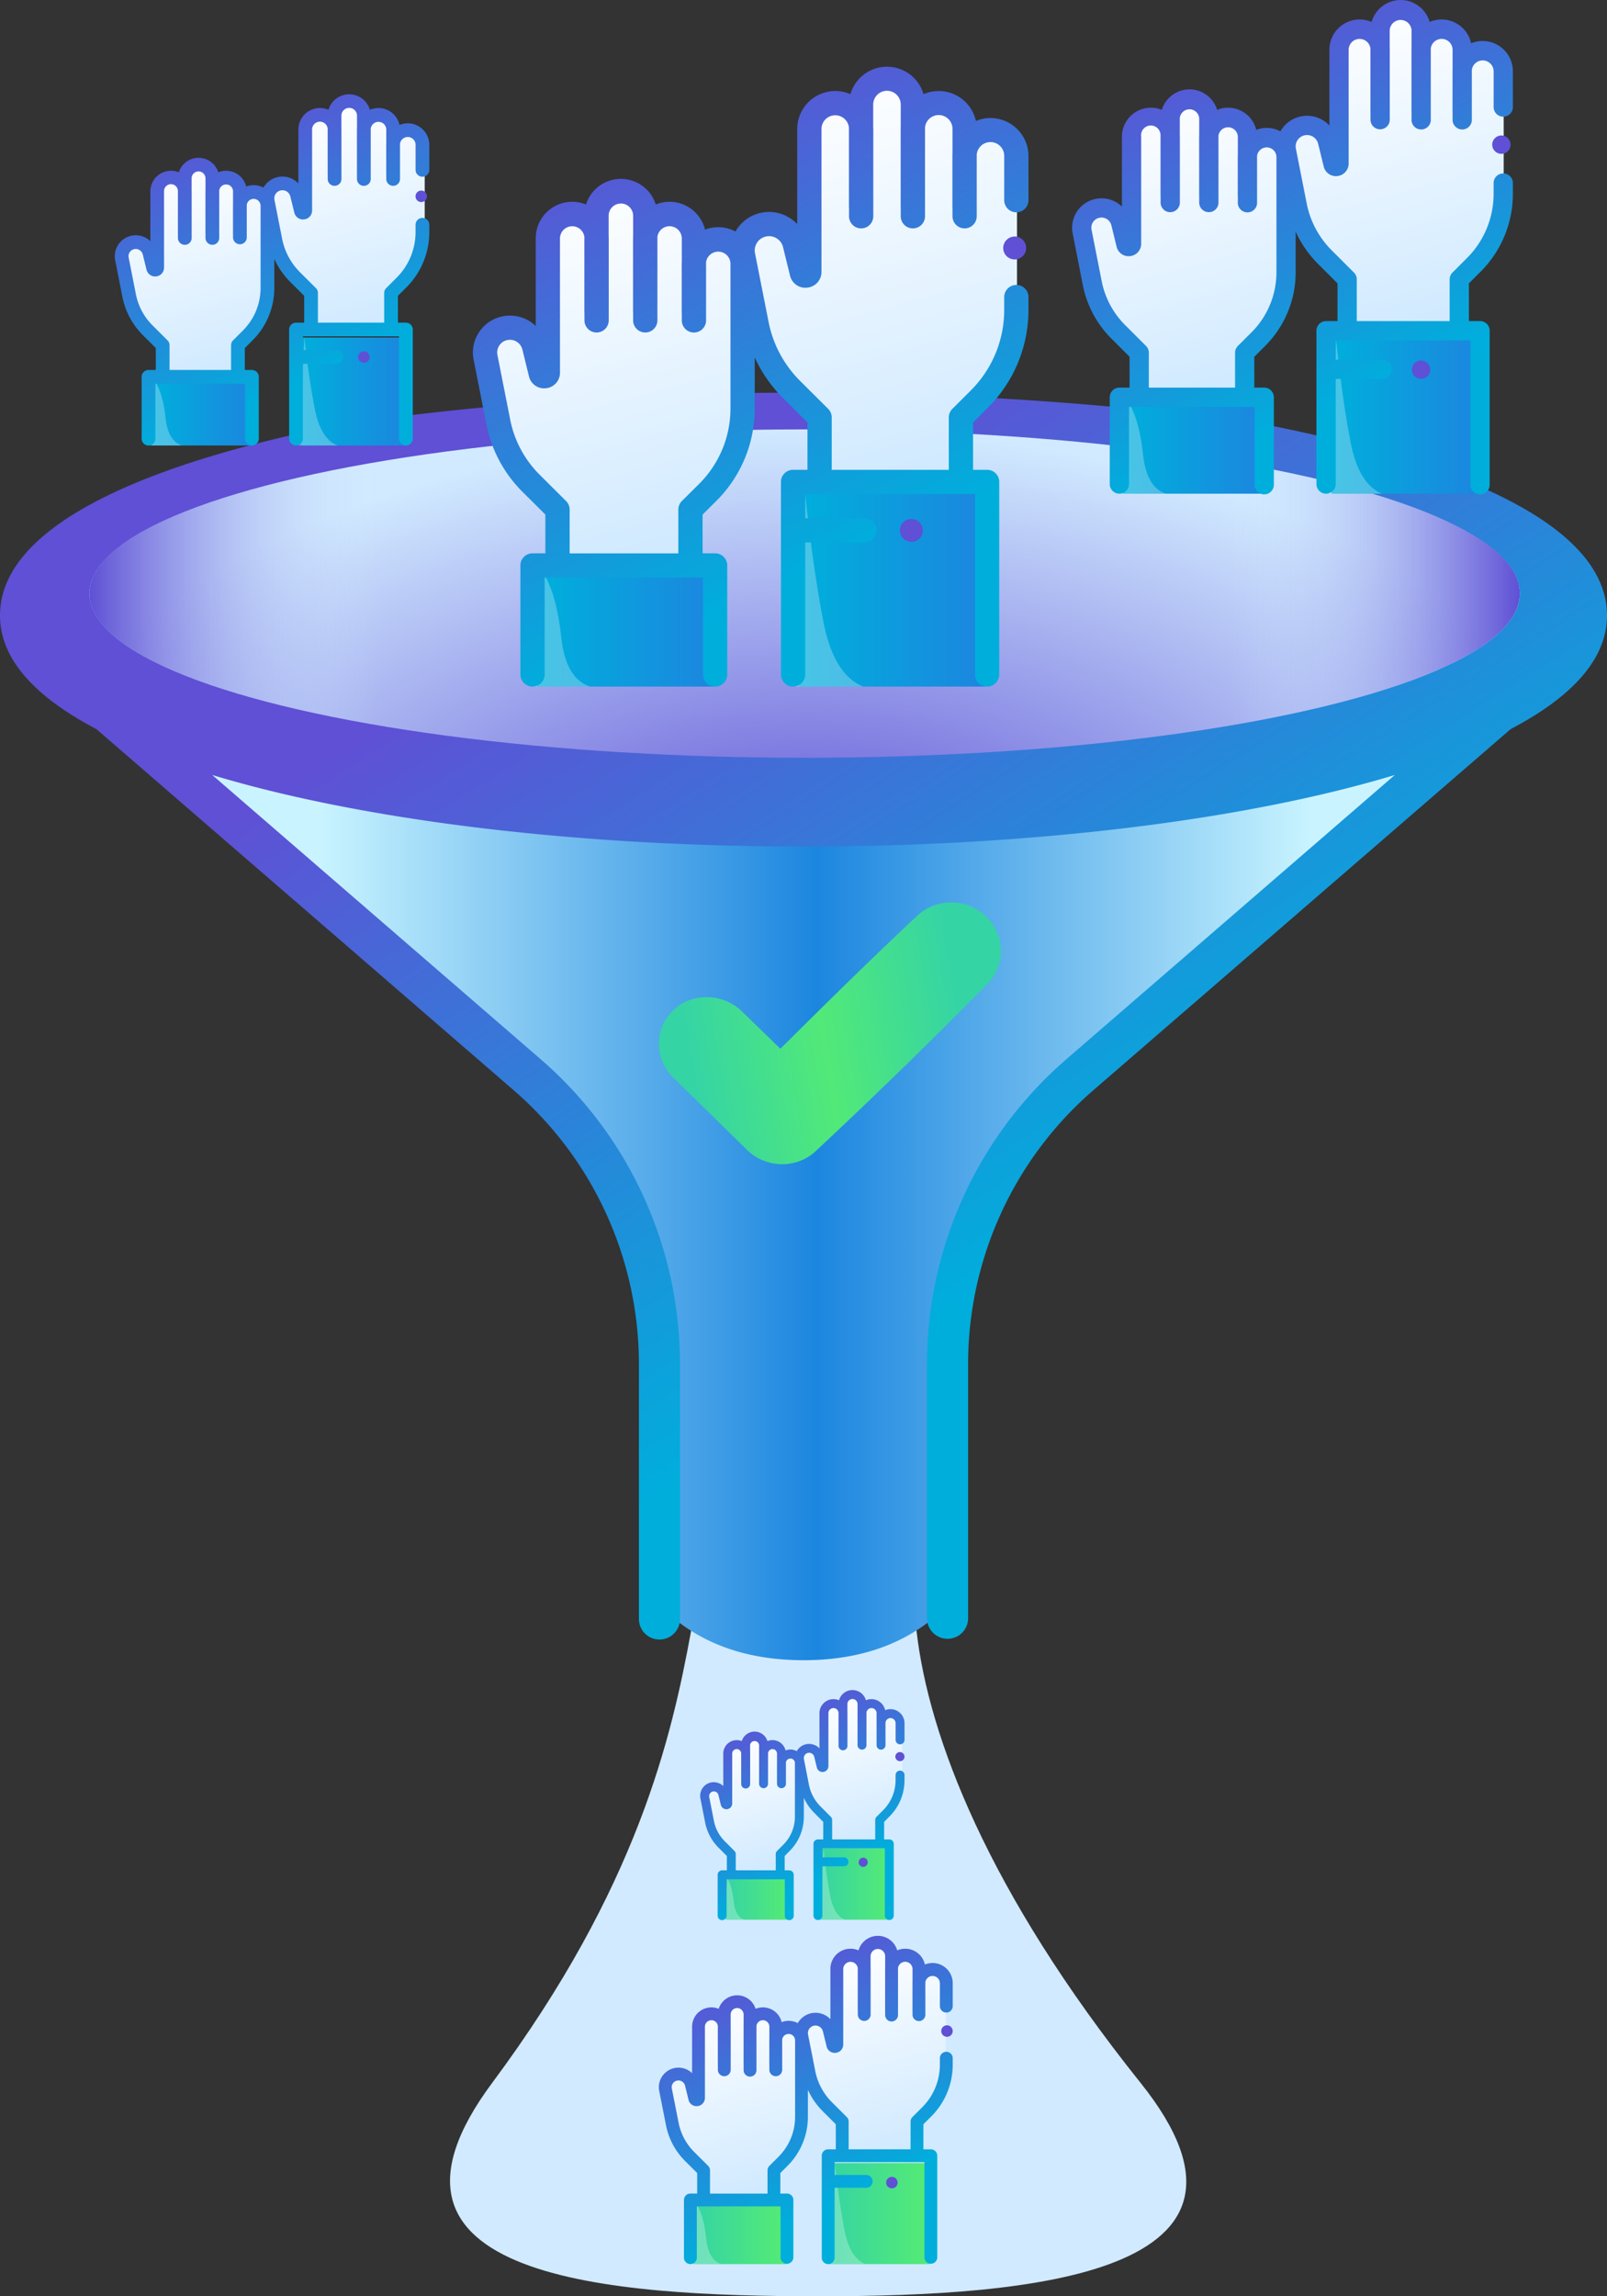 <svg viewBox="0 0 700 1000" xmlns="http://www.w3.org/2000/svg"><rect x="0" y="0" width="700" height="1000" fill="#333333" stroke="none"/><defs><linearGradient x1="15.51%" y1="11.27%" x2="86.23%" y2="11.27%" id="a"><stop stop-color="#C9F4FF" offset="0%"/><stop stop-color="#1C86DF" offset="50.1%"/><stop stop-color="#C9F4FF" offset="100%"/></linearGradient><linearGradient x1="27.85%" y1="23.01%" x2="65.58%" y2="68.39%" id="b"><stop stop-color="#5F50D5" offset="0%"/><stop stop-color="#00AEDC" offset="100%"/></linearGradient><radialGradient cy="138.01%" fx="50%" fy="138.01%" r="138.01%" gradientTransform="matrix(0 -1 .415 0 -.07 1.88)" id="c"><stop stop-color="#5F50D5" offset="0%"/><stop stop-color="#D1EAFF" offset="100%"/></radialGradient><linearGradient x1="0%" y1="55.17%" y2="55.17%" id="d"><stop stop-color="#5F50D5" offset="0%"/><stop stop-color="#D1EAFF" stop-opacity="0" offset="100%"/></linearGradient><linearGradient x1="88.43%" y1="45.47%" x2="8.3%" y2="55.79%" id="e"><stop stop-color="#35D4A5" offset="0%"/><stop stop-color="#52E978" offset="50.58%"/><stop stop-color="#35D4A5" offset="100%"/></linearGradient><linearGradient x1="100%" y1="59.66%" x2="3.14%" y2="59.66%" id="f"><stop stop-color="#1C86DF" offset="0%"/><stop stop-color="#00AEDC" offset="100%"/></linearGradient><linearGradient x1="100%" y1="59.66%" x2="3.14%" y2="59.66%" id="g"><stop stop-color="#1C86DF" offset="0%"/><stop stop-color="#00AEDC" offset="100%"/></linearGradient><linearGradient x1="42.56%" y1="-3.22%" x2="61.41%" y2="96.49%" id="h"><stop stop-color="#FFF" offset="0%"/><stop stop-color="#D1EAFF" offset="100%"/><stop stop-color="#D1EAFF" offset="100%"/></linearGradient><linearGradient x1="42.45%" y1="-3.22%" x2="61.59%" y2="96.49%" id="i"><stop stop-color="#FFF" offset="0%"/><stop stop-color="#D1EAFF" offset="100%"/><stop stop-color="#D1EAFF" offset="100%"/></linearGradient><linearGradient x1="32.21%" y1="5.15%" x2="62.52%" y2="80.55%" id="j"><stop stop-color="#5F50D5" offset="0%"/><stop stop-color="#00AEDC" offset="100%"/></linearGradient><linearGradient x1="89.96%" y1="59.9%" x2="0%" y2="59.9%" id="k"><stop stop-color="#52E978" offset="0%"/><stop stop-color="#35D4A5" offset="100%"/></linearGradient><linearGradient x1="89.96%" y1="59.9%" x2="0%" y2="59.9%" id="l"><stop stop-color="#52E978" offset="0%"/><stop stop-color="#35D4A5" offset="100%"/></linearGradient><linearGradient x1="42.66%" y1="-3.22%" x2="61.26%" y2="96.49%" id="m"><stop stop-color="#FFF" offset="0%"/><stop stop-color="#D1EAFF" offset="100%"/><stop stop-color="#D1EAFF" offset="100%"/></linearGradient><linearGradient x1="42.39%" y1="-3.22%" x2="61.67%" y2="96.49%" id="n"><stop stop-color="#FFF" offset="0%"/><stop stop-color="#D1EAFF" offset="100%"/><stop stop-color="#D1EAFF" offset="100%"/></linearGradient><linearGradient x1="32.25%" y1="5.15%" x2="62.48%" y2="80.55%" id="o"><stop stop-color="#5F50D5" offset="0%"/><stop stop-color="#00AEDC" offset="100%"/></linearGradient><linearGradient x1="89.96%" y1="59.9%" x2="0%" y2="59.9%" id="p"><stop stop-color="#52E978" offset="0%"/><stop stop-color="#35D4A5" offset="100%"/></linearGradient><linearGradient x1="42.67%" y1="-3.22%" x2="61.24%" y2="96.49%" id="q"><stop stop-color="#FFF" offset="0%"/><stop stop-color="#D1EAFF" offset="100%"/><stop stop-color="#D1EAFF" offset="100%"/></linearGradient><linearGradient x1="42.16%" y1="-3.22%" x2="62.02%" y2="96.49%" id="r"><stop stop-color="#FFF" offset="0%"/><stop stop-color="#D1EAFF" offset="100%"/><stop stop-color="#D1EAFF" offset="100%"/></linearGradient><linearGradient x1="32.45%" y1="5.15%" x2="62.34%" y2="80.55%" id="s"><stop stop-color="#5F50D5" offset="0%"/><stop stop-color="#00AEDC" offset="100%"/></linearGradient><linearGradient x1="100%" y1="59.66%" x2="3.14%" y2="59.66%" id="t"><stop stop-color="#1C86DF" offset="0%"/><stop stop-color="#00AEDC" offset="100%"/></linearGradient><linearGradient x1="100%" y1="59.66%" x2="3.14%" y2="59.66%" id="u"><stop stop-color="#1C86DF" offset="0%"/><stop stop-color="#00AEDC" offset="100%"/></linearGradient><linearGradient x1="42.63%" y1="-3.22%" x2="61.3%" y2="96.49%" id="v"><stop stop-color="#FFF" offset="0%"/><stop stop-color="#D1EAFF" offset="100%"/><stop stop-color="#D1EAFF" offset="100%"/></linearGradient><linearGradient x1="42.5%" y1="-3.22%" x2="61.5%" y2="96.49%" id="w"><stop stop-color="#FFF" offset="0%"/><stop stop-color="#D1EAFF" offset="100%"/><stop stop-color="#D1EAFF" offset="100%"/></linearGradient><linearGradient x1="32.34%" y1="5.15%" x2="62.43%" y2="80.55%" id="x"><stop stop-color="#5F50D5" offset="0%"/><stop stop-color="#00AEDC" offset="100%"/></linearGradient><linearGradient x1="100%" y1="59.66%" x2="3.14%" y2="59.66%" id="y"><stop stop-color="#1C86DF" offset="0%"/><stop stop-color="#00AEDC" offset="100%"/></linearGradient><linearGradient x1="100%" y1="59.66%" x2="3.14%" y2="59.66%" id="z"><stop stop-color="#1C86DF" offset="0%"/><stop stop-color="#00AEDC" offset="100%"/></linearGradient><linearGradient x1="42.45%" y1="-3.22%" x2="61.58%" y2="96.49%" id="A"><stop stop-color="#FFF" offset="0%"/><stop stop-color="#D1EAFF" offset="100%"/><stop stop-color="#D1EAFF" offset="100%"/></linearGradient><linearGradient x1="42.5%" y1="-3.22%" x2="61.51%" y2="96.49%" id="B"><stop stop-color="#FFF" offset="0%"/><stop stop-color="#D1EAFF" offset="100%"/><stop stop-color="#D1EAFF" offset="100%"/></linearGradient><linearGradient x1="32.24%" y1="5.15%" x2="62.49%" y2="80.55%" id="C"><stop stop-color="#5F50D5" offset="0%"/><stop stop-color="#00AEDC" offset="100%"/></linearGradient></defs><g fill="none" fill-rule="evenodd"><path d="M214.4 907.05C278 821.55 292.6 756 301 710.47c8.4-45.54 93-45.54 98.26 0C404.52 756 430 823.55 496.82 907.05c66.8 83.5-48.45 92.95-139.82 92.95-91.37 0-206.21-7.45-142.6-92.95z" fill="#D1EAFF"/><g transform="translate(0 171)" fill-rule="nonzero"><path d="M47 139l182.49 157.82a166.82 166.82 0 0 1 57.69 126.17V528c15.74 16 36.68 24 62.82 24s47.08-8 62.82-24V423c0-48.45 21.05-94.5 57.69-126.18L653 139c-56.93 29.36-171.24 49.42-303 49.42S103.93 168.36 47 139z" fill="url(#a)"/><path d="M658.05 146.5L476.23 303.8a157.66 157.66 0 0 0-54.53 119.32v110.6a8.95 8.95 0 1 1-17.9 0v-110.6c0-51.05 22.13-99.47 60.72-132.86L607.57 166.5c-21 6.35-44.98 11.86-71.16 16.4l-3.38.58c-53.9 9.11-116.95 14.18-183.03 14.18-66.05 0-129.1-5.06-182.98-14.17l-3.47-.6c-26.16-4.54-50.12-10.04-71.11-16.4l143.05 123.77a175.56 175.56 0 0 1 60.72 132.86v110.92a8.95 8.95 0 1 1-17.9 0V423.12c0-45.84-19.88-89.33-54.53-119.31L41.96 146.5C17.52 133.68 0 117.4 0 97.03c0-47.14 91.75-72.3 151.64-83.68C214.87 4.46 280.33 0 348 0c67.67 0 134.46 4.45 200.36 13.36C608.24 24.75 700 49.9 700 97.05c0 20.35-17.52 36.64-41.95 49.45z" fill="url(#b)"/><ellipse fill="url(#c)" cx="350.5" cy="87.5" rx="311.5" ry="71.5"/><path d="M165 144.95C88.54 131.92 39 111.04 39 87.5c0-23.54 49.54-44.42 126-57.45v114.9z" fill="url(#d)"/><path d="M662 144.89c-76.46-13.03-126-33.9-126-57.44S585.54 43.03 662 30v114.89z" fill="url(#d)" transform="matrix(-1 0 0 1 1198 0)"/><path d="M399.5 227.84a20.76 20.76 0 0 1 9.58-5.2c3.65-.89 7.3-.85 10.96.1 3.65.96 6.84 2.78 9.58 5.45a20.59 20.59 0 0 1 5.6 9.34c.98 3.55 1.04 7.1.16 10.65a19.71 19.71 0 0 1-5.3 9.34 2510.42 2510.42 0 0 1-74.63 72.65 20.76 20.76 0 0 1-9.58 5.21c-3.65.88-7.3.82-10.96-.17-3.65-1-6.8-2.79-9.47-5.39l-32.06-31.4a20.61 20.61 0 0 1-5.76-19.87 19.01 19.01 0 0 1 5.3-9.23l.34-.34a19.6 19.6 0 0 1 9.48-5.16c3.65-.84 7.3-.76 10.95.23 3.65 1 6.8 2.8 9.47 5.39l16.77 16.27c24.88-24.75 44.73-44.04 59.57-57.87z" fill="url(#e)"/></g><path fill="url(#f)" fill-rule="nonzero" d="M28 221h77v49H28z" transform="translate(206 29)"/><path fill="url(#g)" fill-rule="nonzero" d="M142 186h81v84h-81z" transform="translate(206 29)"/><path d="M236.98 250c3.74 6.4 6.24 15.57 7.5 27.54 1.27 11.97 5.44 19.12 12.5 21.46H232l4.98-49zm113.76-34.85c2.33 21.98 4.99 40.59 7.97 55.84 2.99 15.25 8.75 24.58 17.29 28.01h-29.76l4.5-83.85z" fill="#FFF" opacity=".28"/><path d="M212.7 153.84l7.94-7.86A55.16 55.16 0 0 0 237 106.8V39.75c0-6.24-5.09-11.3-11.36-11.3-6 0-10.9 4.64-11.32 10.51V28.24c0-5.7-4.14-10.74-9.83-11.48a11.33 11.33 0 0 0-12.84 10.4v-9.6c0-5.7-4.64-11.02-10.34-11.52a11.33 11.33 0 0 0-12.38 11.25v9.87a11.33 11.33 0 0 0-12.84-10.4c-5.7.74-9.83 5.77-9.83 11.48v62.07c0 1.97-2.83 2.3-3.3.4l-3-12.19c-1.47-5.93-7.25-9.93-13.3-8.9a11.54 11.54 0 0 0-9.44 13.6l5.95 29.98a55.22 55.22 0 0 0 15.3 28.47l12.28 12.17V182h61.96v-28.16z" fill="url(#h)" fill-rule="nonzero" transform="translate(206 29)"/><path d="M94.33 192.68l7.4-7.37A51.86 51.86 0 0 0 117 148.56v-62.9a10.6 10.6 0 0 0-21.17-.74V74.86c0-5.35-3.86-10.07-9.17-10.77a10.6 10.6 0 0 0-11.99 9.76v-9.01c0-5.34-4.32-10.33-9.64-10.8A10.6 10.6 0 0 0 53.47 64.6v9.26a10.6 10.6 0 0 0-11.99-9.76c-5.31.7-9.17 5.42-9.17 10.77v58.23c0 1.85-2.64 2.16-3.08.37l-2.8-11.43c-1.37-5.56-6.76-9.32-12.42-8.36-6 1.03-9.98 6.8-8.8 12.77l5.55 28.12a51.88 51.88 0 0 0 14.28 26.7l11.46 11.42V217h57.83v-24.32z" fill="url(#i)" fill-rule="nonzero" transform="translate(206 29)"/><path d="M242 38.95a16.57 16.57 0 0 0-22.91-15.28 16.59 16.59 0 0 0-22.8-11.66 16.59 16.59 0 0 0-31.86 0 16.57 16.57 0 0 0-23.17 15.17V68.6c-3.77-4-9.42-6.06-15.17-5.05a16.7 16.7 0 0 0-11.72 8.28 15.81 15.81 0 0 0-13.26-.81 15.92 15.92 0 0 0-21.46-10.97 15.93 15.93 0 0 0-30.39 0 15.9 15.9 0 0 0-21.9 14.7v38.21a16.18 16.18 0 0 0-24.53 2.46 15.97 15.97 0 0 0-2.52 12.22l5.56 28.15a56.96 56.96 0 0 0 15.76 29.43l9.93 9.88v16.87h-5.6a5.28 5.28 0 0 0-5.28 5.28v47.47a5.28 5.28 0 0 0 10.57 0v-42.2h68.97v42.2a5.28 5.28 0 0 0 10.56 0v-47.47a5.28 5.28 0 0 0-5.28-5.28h-5.46v-16.87l5.87-5.83a56.77 56.77 0 0 0 16.85-40.51v-22.08c2.99 6.54 7.14 12.52 12.32 17.68l10.65 10.6v20.64h-6.28a5.28 5.28 0 0 0-5.28 5.27v83.85a5.28 5.28 0 0 0 10.57 0v-57.48h25.57a5.28 5.28 0 1 0 0-10.55h-25.57v-10.55h73.97v78.58a5.28 5.28 0 0 0 10.56 0v-83.85a5.28 5.28 0 0 0-5.28-5.27h-6.13v-20.64l6.33-6.3a60.02 60.02 0 0 0 17.8-42.82v-5.48a5.28 5.28 0 0 0-10.56 0v5.48a49.54 49.54 0 0 1-14.7 35.35l-7.88 7.85a5.27 5.27 0 0 0-1.56 3.73v22.83h-51v-22.83c0-1.4-.55-2.74-1.55-3.73l-12.2-12.14a49.72 49.72 0 0 1-13.75-25.7l-5.91-29.9a6.21 6.21 0 0 1 5.05-7.35 6.26 6.26 0 0 1 7.15 4.65l3.05 12.43a6.87 6.87 0 0 0 7.58 5.23 6.86 6.86 0 0 0 6.12-6.88V27.18a6 6 0 0 1 11.96-.67v34.67c0 .2.02.41.04.62v3.38a5.28 5.28 0 0 0 10.57 0v-38c0-.37-.02-.73-.04-1.1v-9.54a6 6 0 0 1 12 0v9.55c-.02.36-.03.72-.03 1.09v34l.03.62v3.38a5.28 5.28 0 0 0 10.57 0V26.51a6 6 0 0 1 11.97.67v10.68c-.03.36-.04.72-.04 1.09v22.23c0 .2.01.41.04.62v3.38a5.28 5.28 0 0 0 10.56 0v-26.9a6 6 0 0 1 11.97.67v19.23a5.28 5.28 0 0 0 10.57 0V38.95zM112.19 148.77a46.3 46.3 0 0 1-13.74 33.04l-7.42 7.38a5.26 5.26 0 0 0-1.55 3.74v19.05H42.13v-19.05c0-1.4-.56-2.75-1.56-3.74L29.1 177.77a46.46 46.46 0 0 1-12.86-24.02l-5.56-28.14a5.53 5.53 0 0 1 4.5-6.55 5.58 5.58 0 0 1 6.37 4.16l2.87 11.7a6.77 6.77 0 0 0 7.48 5.15 6.76 6.76 0 0 0 6.02-6.79V74.75a5.34 5.34 0 0 1 10.63-.6v32.59c0 .2.02.4.04.6v3.17a5.28 5.28 0 0 0 10.57 0V74.75c0-.35-.02-.69-.04-1.03v-8.98a5.34 5.34 0 0 1 10.67 0v8.97c-.02.35-.04.7-.04 1.04v31.99c0 .2.02.4.04.6v3.17a5.28 5.28 0 0 0 10.57 0V74.14a5.34 5.34 0 0 1 10.63.61V84.8c-.02.34-.04.69-.04 1.04v20.9c0 .21.02.42.04.62v3.16a5.28 5.28 0 0 0 10.57 0V85.2a5.34 5.34 0 0 1 10.63.62v62.94z" fill="url(#j)" fill-rule="nonzero" transform="translate(206 29)"/><path d="M442 103a5.03 5.03 0 0 0-5 5c0 1.32.53 2.6 1.46 3.54a5.04 5.04 0 0 0 7.07 0 5.03 5.03 0 0 0 0-7.07A5.02 5.02 0 0 0 442 103zM397 226c-1.32 0-2.6.54-3.54 1.46a5.04 5.04 0 0 0 0 7.08 5.05 5.05 0 0 0 7.07 0 5.03 5.03 0 0 0 0-7.08A5.05 5.05 0 0 0 397 226z" fill="#5F50D5" fill-rule="nonzero"/><g><path fill="url(#k)" fill-rule="nonzero" d="M15 116h41v27H15z" transform="translate(287 843)"/><path fill="url(#l)" fill-rule="nonzero" d="M74 99h44v44H74z" transform="translate(287 843)"/><path d="M303.63 960.29c1.97 3.35 3.3 8.17 3.96 14.45.67 6.28 2.87 10.03 6.6 11.26H301l2.63-25.71zM363.67 942a343.78 343.78 0 0 0 4.2 29.3c1.58 8 4.62 12.9 9.13 14.7h-15.7l2.37-44z" fill="#FFF" opacity=".28"/><path d="M112.25 82.12l4.16-4.16a29.24 29.24 0 0 0 8.59-20.7V21.83a5.97 5.97 0 0 0-11.9-.41v-5.67a6.06 6.06 0 0 0-5.17-6.06 5.96 5.96 0 0 0-6.74 5.5V10.1c0-3-2.43-5.81-5.43-6.08a5.96 5.96 0 0 0-6.5 5.94v5.22a5.96 5.96 0 0 0-6.74-5.5 6.06 6.06 0 0 0-5.16 6.07v32.8c0 1.04-1.48 1.22-1.73.21l-1.58-6.44a6.2 6.2 0 0 0-6.98-4.7 6.1 6.1 0 0 0-4.95 7.19l3.12 15.84a29.23 29.23 0 0 0 8.03 15.04l6.45 6.43V97h32.53V82.12z" fill="url(#m)" fill-rule="nonzero" transform="translate(287 843)"/><path d="M49.85 102.02l3.97-3.94A27.63 27.63 0 0 0 62 78.47V44.9a5.67 5.67 0 0 0-11.34-.4v-5.36a5.67 5.67 0 0 0-11.34-.54v-4.82a5.9 5.9 0 0 0-5.16-5.76 5.67 5.67 0 0 0-6.2 5.63v4.95a5.67 5.67 0 0 0-11.33.54V70.2c0 .99-1.41 1.16-1.65.2l-1.5-6.1a5.9 5.9 0 0 0-6.65-4.46 5.78 5.78 0 0 0-4.72 6.81l2.97 15.01a27.66 27.66 0 0 0 7.66 14.26l6.14 6.1V115h30.97v-12.98z" fill="url(#n)" fill-rule="nonzero" transform="translate(287 843)"/><path d="M128 20.63a8.77 8.77 0 0 0-12.12-8.1 8.78 8.78 0 0 0-12.05-6.17 8.78 8.78 0 0 0-16.86 0 8.77 8.77 0 0 0-12.25 8.03v21.95a8.92 8.92 0 0 0-14.23 1.71 8.35 8.35 0 0 0-7-.43 8.42 8.42 0 0 0-11.36-5.81 8.43 8.43 0 0 0-16.07 0 8.42 8.42 0 0 0-11.59 7.78v20.24a8.55 8.55 0 0 0-12.97 1.3 8.47 8.47 0 0 0-1.34 6.48L3.1 82.5a30.18 30.18 0 0 0 8.34 15.6l5.25 5.23v8.93h-2.96a2.8 2.8 0 0 0-2.8 2.8v25.14a2.8 2.8 0 0 0 5.6 0v-22.35H53v22.35a2.8 2.8 0 0 0 5.59 0v-25.14a2.8 2.8 0 0 0-2.8-2.8h-2.88v-8.93l3.1-3.1a30.09 30.09 0 0 0 8.9-21.45V67.1a31.95 31.95 0 0 0 6.53 9.37l5.63 5.62V93h-3.32a2.8 2.8 0 0 0-2.8 2.79v44.4a2.8 2.8 0 0 0 5.6 0v-30.44h13.52a2.8 2.8 0 1 0 0-5.58H76.55v-5.59h39.13v41.62a2.8 2.8 0 0 0 5.59 0V95.8a2.8 2.8 0 0 0-2.8-2.8h-3.24V82.09l3.35-3.34A31.8 31.8 0 0 0 128 56.06v-2.9a2.8 2.8 0 0 0-5.59 0v2.9c0 7.08-2.76 13.73-7.78 18.72l-4.17 4.16a2.8 2.8 0 0 0-.82 1.98V93H82.67V80.9c0-.73-.3-1.45-.82-1.97l-6.46-6.43a26.34 26.34 0 0 1-7.27-13.6l-3.13-15.85a3.28 3.28 0 0 1 2.67-3.9c1.71-.3 3.37.79 3.79 2.47l1.61 6.59c.45 1.83 2.14 3 4.01 2.77a3.63 3.63 0 0 0 3.24-3.65V14.4a3.18 3.18 0 0 1 6.32-.35V32.4l.03.33v1.8a2.8 2.8 0 0 0 5.58 0V14.38c0-.19 0-.38-.02-.57V8.76a3.18 3.18 0 0 1 6.35 0v5.06l-.02.57V32.4l.02.33v1.8a2.8 2.8 0 0 0 5.6 0V14.03a3.18 3.18 0 0 1 6.32.35v5.66l-.02.58V32.4c0 .11 0 .22.02.33v1.8a2.8 2.8 0 0 0 5.59 0V20.26a3.18 3.18 0 0 1 6.33.36v10.19a2.8 2.8 0 0 0 5.59 0v-10.2zM59.34 78.79c0 6.62-2.58 12.83-7.27 17.5l-3.92 3.91a2.79 2.79 0 0 0-.82 1.98v10.1H22.28v-10.1c0-.74-.3-1.46-.82-1.98l-6.07-6.05a24.62 24.62 0 0 1-6.8-12.72l-2.94-14.9a2.92 2.92 0 0 1 2.38-3.47c1.52-.27 3 .7 3.37 2.2l1.52 6.2a3.58 3.58 0 0 0 3.95 2.72 3.58 3.58 0 0 0 3.19-3.59v-31a2.82 2.82 0 0 1 5.62-.32v17.26c0 .11 0 .22.02.32v1.68a2.8 2.8 0 0 0 5.59 0V39.59c0-.18 0-.36-.02-.55V34.3a2.82 2.82 0 0 1 5.64 0v4.75l-.01.55v16.94l.01.32v1.68a2.8 2.8 0 0 0 5.6 0V39.27a2.82 2.82 0 0 1 5.62.32v5.32a8.3 8.3 0 0 0-.02.55v11.07c0 .11 0 .22.02.32v1.68a2.8 2.8 0 0 0 5.59 0v-13.4a2.83 2.83 0 0 1 5.62.33v33.33z" fill="url(#o)" fill-rule="nonzero" transform="translate(287 843)"/><path d="M412.5 882a2.51 2.51 0 0 0-2.5 2.5c0 .66.27 1.3.73 1.77a2.52 2.52 0 0 0 3.54 0 2.52 2.52 0 0 0 0-3.54 2.51 2.51 0 0 0-1.77-.73zM388.5 948c-.66 0-1.3.27-1.77.73a2.52 2.52 0 0 0 0 3.54 2.52 2.52 0 0 0 3.54 0 2.52 2.52 0 0 0 0-3.54 2.52 2.52 0 0 0-1.77-.73z" fill="#5F50D5" fill-rule="nonzero"/></g><g><path fill="url(#p)" fill-rule="nonzero" d="M11 81h28v19H11z" transform="translate(305 736)"/><path fill="url(#l)" fill-rule="nonzero" d="M52 69h31v31H52z" transform="translate(305 736)"/><path d="M316.83 817.88c1.38 2.37 2.3 5.76 2.77 10.19.46 4.42 2 7.07 4.6 7.93H315l1.83-18.12zM358.7 805c.86 8.12 1.84 15 2.94 20.64 1.1 5.64 3.22 9.1 6.36 10.36h-10.95l1.65-31z" fill="#FFF" opacity=".28"/><path d="M79.1 57.6l2.9-2.9c3.84-3.84 6-9.04 6-14.47V15.46a4.17 4.17 0 0 0-8.31-.29v-3.96c0-2.1-1.52-3.96-3.6-4.24a4.16 4.16 0 0 0-4.72 3.85V7.27c0-2.1-1.7-4.07-3.79-4.25a4.17 4.17 0 0 0-4.54 4.15v3.65a4.16 4.16 0 0 0-4.7-3.85 4.24 4.24 0 0 0-3.61 4.24v22.93c0 .72-1.04.85-1.21.14l-1.1-4.5a4.33 4.33 0 0 0-4.88-3.29 4.26 4.26 0 0 0-3.46 5.03l2.18 11.07a20.44 20.44 0 0 0 5.61 10.52l4.5 4.49V68H79.1V57.6z" fill="url(#q)" fill-rule="nonzero" transform="translate(305 736)"/><path d="M34.5 71.05l2.78-2.72A18.92 18.92 0 0 0 43 54.81V31.65c0-2.15-1.78-3.9-3.98-3.9-2.1 0-3.81 1.6-3.96 3.63v-3.7c0-1.97-1.45-3.7-3.44-3.96a3.95 3.95 0 0 0-4.5 3.59v-3.32a4.1 4.1 0 0 0-3.61-3.97 3.95 3.95 0 0 0-4.33 3.88v3.4a3.95 3.95 0 0 0-4.5-3.58c-2 .25-3.44 1.99-3.44 3.96v21.43c0 .68-.99.8-1.15.14l-1.06-4.2a4.13 4.13 0 0 0-4.65-3.08 4 4 0 0 0-3.3 4.7l2.08 10.35a19 19 0 0 0 5.36 9.83l4.3 4.2V80H34.5v-8.95z" fill="url(#r)" fill-rule="nonzero" transform="translate(305 736)"/><path d="M89 14.42a6.12 6.12 0 0 0-8.43-5.65 6.11 6.11 0 0 0-8.38-4.32A6.1 6.1 0 0 0 66.33 0a6.1 6.1 0 0 0-5.86 4.45 6.12 6.12 0 0 0-8.52 5.62V25.4a6.18 6.18 0 0 0-9.89 1.2 5.78 5.78 0 0 0-4.87-.3 5.86 5.86 0 0 0-7.9-4.07 5.86 5.86 0 0 0-5.58-4.14 5.86 5.86 0 0 0-5.6 4.14 5.87 5.87 0 0 0-8.06 5.44l.01 14.16a5.92 5.92 0 0 0-9.95 5.44L2.16 57.7a21.14 21.14 0 0 0 5.8 10.9l3.65 3.66v6.25H9.55c-1.07 0-1.94.88-1.94 1.96v17.58a1.95 1.95 0 1 0 3.88 0V82.42h25.37v15.63a1.95 1.95 0 1 0 3.88 0V80.47c0-1.08-.87-1.96-1.94-1.96h-2v-6.25l2.15-2.16c4-4 6.2-9.33 6.2-15v-8.18a22.35 22.35 0 0 0 4.53 6.55l3.91 3.93v7.64h-2.3c-1.08 0-1.95.87-1.95 1.95v31.06a1.95 1.95 0 1 0 3.89 0v-21.3h9.4a1.95 1.95 0 1 0 0-3.9h-9.4v-3.9h27.2v29.1a1.95 1.95 0 1 0 3.89 0V66.99c0-1.08-.87-1.95-1.94-1.95h-2.26V57.4l2.33-2.34A22.3 22.3 0 0 0 89 39.2v-2.03a1.95 1.95 0 1 0-3.89 0v2.03c0 4.95-1.92 9.6-5.4 13.1l-2.9 2.9c-.37.37-.57.87-.57 1.39v8.45H57.48v-8.45c0-.52-.2-1.02-.57-1.39l-4.49-4.5c-2.6-2.6-4.35-5.89-5.06-9.51L45.2 30.11a2.3 2.3 0 0 1 4.49-1l1.12 4.6a2.53 2.53 0 0 0 2.79 1.95 2.53 2.53 0 0 0 2.25-2.55V10.07c0-1.23.99-2.22 2.2-2.22 1.14 0 2.08.86 2.2 1.97v12.84l.01.23v1.25a1.95 1.95 0 1 0 3.89 0V10.07c0-.14 0-.27-.02-.4V6.11c0-1.22 1-2.21 2.21-2.21 1.22 0 2.2 1 2.2 2.21v18.02a1.95 1.95 0 0 0 3.89 0V9.82a2.21 2.21 0 0 1 2.2-1.97c1.22 0 2.2 1 2.2 2.22v14.07a1.95 1.95 0 0 0 3.89 0v-9.96a2.21 2.21 0 0 1 2.2-1.97c1.21 0 2.2 1 2.2 2.21v7.13a1.95 1.95 0 1 0 3.89 0v-7.13zM41.26 55.1c0 4.62-1.8 8.97-5.05 12.24l-2.73 2.73c-.37.37-.57.86-.57 1.38v7.06H15.49v-7.06c0-.52-.2-1.01-.57-1.38l-4.22-4.23a17.24 17.24 0 0 1-4.73-8.9L3.93 46.53a2.05 2.05 0 0 1 4-.88l1.05 4.33a2.49 2.49 0 0 0 2.75 1.9 2.5 2.5 0 0 0 2.22-2.5V27.68c0-1.1.88-1.98 1.96-1.98 1 0 1.84.77 1.95 1.75v12.07l.01.23v1.17c0 1.08.87 1.95 1.94 1.95 1.08 0 1.95-.87 1.95-1.95V27.69c0-.13 0-.26-.02-.39v-3.32a1.97 1.97 0 0 1 3.92 0v15.55a2 2 0 0 0 0 .23v1.17a1.95 1.95 0 0 0 3.89 0V27.46c.12-.98.95-1.75 1.95-1.75 1.08 0 1.96.89 1.96 1.98v3.71l-.01.39v7.74a2 2 0 0 0 .01.23v1.17a1.95 1.95 0 0 0 3.89 0v-9.37c.11-.98.94-1.75 1.95-1.75 1.08 0 1.96.89 1.96 1.98v23.3z" fill="url(#s)" fill-rule="nonzero" transform="translate(305 736)"/><path d="M392 763a2.01 2.01 0 0 0-2 2 2.02 2.02 0 0 0 3.41 1.42 2.01 2.01 0 0 0 0-2.83A2 2 0 0 0 392 763zM376 809a2.01 2.01 0 0 0-1.41 3.41c.37.38.88.59 1.4.59a2.01 2.01 0 0 0 1.42-3.41A2.02 2.02 0 0 0 376 809z" fill="#5F50D5" fill-rule="nonzero"/></g><g><path fill="url(#t)" fill-rule="nonzero" d="M22 176h61v39H22z" transform="translate(467)"/><path fill="url(#u)" fill-rule="nonzero" d="M113 148h64v67h-64z" transform="translate(467)"/><path d="M491.94 175.85c2.96 5.1 4.94 12.44 5.95 22 1 9.57 4.3 15.28 9.88 17.15H488l3.94-39.15zM582 148c1.84 17.56 3.95 32.43 6.31 44.62 2.37 12.18 6.93 19.64 13.69 22.38h-23.56l3.56-67z" fill="#FFF" opacity=".28"/><path d="M168.77 122.6l6.28-6.26A43.98 43.98 0 0 0 188 85.18V31.85a8.99 8.99 0 0 0-17.95-.63v-8.53c0-4.54-3.28-8.54-7.79-9.13a8.98 8.98 0 0 0-10.16 8.27V14.2c0-4.52-3.67-8.76-8.19-9.15a8.99 8.99 0 0 0-9.8 8.94v7.85a8.98 8.98 0 0 0-10.17-8.27c-4.5.59-7.78 4.6-7.78 9.13v49.38c0 1.56-2.24 1.83-2.6.31l-2.39-9.7a9.35 9.35 0 0 0-10.52-7.08 9.18 9.18 0 0 0-7.47 10.83l4.7 23.84A43.99 43.99 0 0 0 110 112.92l9.72 9.68V145h49.05v-22.4z" fill="url(#v)" fill-rule="nonzero" transform="translate(467)"/><path d="M74.98 153.6l5.89-5.88A41.44 41.44 0 0 0 93 118.42V68.24a8.43 8.43 0 0 0-16.82-.59v-8.02c0-4.27-3.07-8.04-7.29-8.59a8.43 8.43 0 0 0-9.53 7.78v-7.19c0-4.25-3.43-8.24-7.66-8.6-5-.44-9.18 3.49-9.18 8.4v7.4a8.43 8.43 0 0 0-9.53-7.79c-4.22.55-7.3 4.32-7.3 8.59v46.44c0 1.47-2.09 1.72-2.44.3l-2.23-9.12a8.76 8.76 0 0 0-9.86-6.67 8.63 8.63 0 0 0-7 10.18l4.42 22.43a41.43 41.43 0 0 0 11.35 21.3l9.1 9.1V173h45.95v-19.4z" fill="url(#w)" fill-rule="nonzero" transform="translate(467)"/><path d="M192 31.01a13.17 13.17 0 0 0-18.18-12.16 13.17 13.17 0 0 0-18.08-9.29A13.17 13.17 0 0 0 143.1 0c-6 0-11.07 4.05-12.64 9.56a13.17 13.17 0 0 0-18.38 12.08v33c-3-3.18-7.48-4.83-12.04-4.02a13.25 13.25 0 0 0-9.3 6.59 12.5 12.5 0 0 0-10.52-.65 12.64 12.64 0 0 0-17.03-8.73c-1.59-5.16-6.39-8.91-12.05-8.91a12.64 12.64 0 0 0-12.06 8.9 12.64 12.64 0 0 0-17.38 11.7v30.44a12.8 12.8 0 0 0-21.45 11.7l4.4 22.4a45.4 45.4 0 0 0 12.51 23.44l7.88 7.87v13.43H20.6a4.2 4.2 0 0 0-4.2 4.2v37.8a4.2 4.2 0 1 0 8.4 0v-33.6H79.5v33.6a4.2 4.2 0 1 0 8.38 0V173a4.2 4.2 0 0 0-4.19-4.2h-4.33v-13.43l4.66-4.65a45.29 45.29 0 0 0 13.36-32.26v-17.58a48.04 48.04 0 0 0 9.78 14.08l8.45 8.44v16.43h-4.98a4.2 4.2 0 0 0-4.2 4.2v66.77a4.2 4.2 0 1 0 8.4 0v-45.77h20.28a4.2 4.2 0 0 0 0-8.4h-20.29v-8.4h58.69v62.57a4.2 4.2 0 1 0 8.38 0v-66.77a4.2 4.2 0 0 0-4.19-4.2h-4.86V123.4l5.02-5.01A47.88 47.88 0 0 0 192 84.29v-4.36a4.2 4.2 0 1 0-8.39 0v4.36a39.52 39.52 0 0 1-11.66 28.15l-6.25 6.25a4.2 4.2 0 0 0-1.24 2.97v18.17H124v-18.17a4.2 4.2 0 0 0-1.23-2.97l-9.68-9.67a39.64 39.64 0 0 1-10.91-20.46l-4.7-23.82a4.93 4.93 0 0 1 4.01-5.85 4.97 4.97 0 0 1 5.68 3.7l2.42 9.9a5.45 5.45 0 0 0 6.02 4.17 5.46 5.46 0 0 0 4.85-5.48V21.64a4.77 4.77 0 0 1 9.5-.53v27.6c0 .17 0 .34.02.5v2.7a4.2 4.2 0 1 0 8.39 0V21.63l-.03-.87v-7.6a4.77 4.77 0 0 1 9.52 0v7.6l-.03.87v27.07c0 .17.01.34.03.5v2.7a4.2 4.2 0 1 0 8.38 0V21.1a4.77 4.77 0 0 1 9.5.53v8.5l-.03.87v17.7c0 .17 0 .34.03.5v2.7a4.2 4.2 0 1 0 8.38 0V30.47a4.77 4.77 0 0 1 9.5.53v15.32a4.2 4.2 0 1 0 8.38 0V31.01zM89.01 118.46c0 9.95-3.87 19.3-10.9 26.31l-5.89 5.88a4.2 4.2 0 0 0-1.23 2.98v15.17H33.42v-15.17a4.2 4.2 0 0 0-1.23-2.98l-9.1-9.1a37.04 37.04 0 0 1-10.2-19.12l-4.42-22.4a4.4 4.4 0 0 1 3.57-5.22 4.43 4.43 0 0 1 5.06 3.3l2.28 9.32a5.37 5.37 0 0 0 5.93 4.1 5.38 5.38 0 0 0 4.78-5.4v-46.6a4.24 4.24 0 1 1 8.43-.48v25.94c0 .17.01.33.03.49V88a4.2 4.2 0 1 0 8.39 0V59.52l-.03-.82v-7.15a4.24 4.24 0 0 1 8.46 0v7.15c-.02.27-.03.55-.03.82V85c0 .17.01.33.03.49V88a4.2 4.2 0 1 0 8.39 0V59.04a4.24 4.24 0 0 1 8.43.48v8c-.02.27-.03.55-.03.82V85c0 .17.01.33.03.49V88a4.2 4.2 0 1 0 8.38 0V67.86a4.24 4.24 0 0 1 8.44.48v50.12z" fill="url(#x)" fill-rule="nonzero" transform="translate(467)"/><path d="M654 59a4.02 4.02 0 0 0-4 4c0 1.06.43 2.08 1.17 2.83a4.03 4.03 0 0 0 5.66 0 4.02 4.02 0 0 0 0-5.66A4.02 4.02 0 0 0 654 59zM619 157c-1.05 0-2.08.43-2.83 1.17a4.03 4.03 0 0 0 0 5.66 4.04 4.04 0 0 0 5.66 0 4.03 4.03 0 0 0 0-5.66A4.04 4.04 0 0 0 619 157z" fill="#5F50D5" fill-rule="nonzero"/></g><g><path fill="url(#y)" fill-rule="nonzero" d="M16 125h44v28H16z" transform="translate(50 41)"/><path fill="url(#z)" fill-rule="nonzero" d="M81 106h46v47H81z" transform="translate(50 41)"/><path d="M67.83 166.53c2.13 3.59 3.56 8.73 4.28 15.44.72 6.71 3.1 10.72 7.11 12.03H65l2.83-27.47zM132.61 147a363.79 363.79 0 0 0 4.55 31.3c1.7 8.54 4.98 13.78 9.84 15.7h-16.94l2.55-47z" fill="#FFF" opacity=".28"/><path d="M121.23 87.16l4.5-4.42A30.91 30.91 0 0 0 135 60.7V22.98a6.4 6.4 0 0 0-6.44-6.35 6.4 6.4 0 0 0-6.41 5.91v-6.03a6.48 6.48 0 0 0-5.57-6.46 6.41 6.41 0 0 0-7.28 5.85v-5.4c0-3.2-2.63-6.2-5.86-6.47a6.4 6.4 0 0 0-7.01 6.32v5.55a6.41 6.41 0 0 0-7.28-5.85 6.48 6.48 0 0 0-5.57 6.46v34.92c0 1.1-1.6 1.3-1.87.22l-1.7-6.86a6.69 6.69 0 0 0-7.54-5 6.5 6.5 0 0 0-5.34 7.65L70.5 64.3a30.99 30.99 0 0 0 8.67 16.01l6.96 6.85V103h35.1V87.16z" fill="url(#A)" fill-rule="nonzero" transform="translate(50 41)"/><path d="M53.25 109.28l4.16-4.17A29.32 29.32 0 0 0 66 84.37v-35.5a5.97 5.97 0 0 0-11.9-.42v-5.67a6.07 6.07 0 0 0-5.17-6.08 5.96 5.96 0 0 0-6.74 5.5v-5.08c0-3.01-2.43-5.83-5.43-6.1a5.97 5.97 0 0 0-6.5 5.96v5.23a5.96 5.96 0 0 0-6.74-5.51 6.07 6.07 0 0 0-5.16 6.08v32.86c0 1.04-1.48 1.22-1.73.21l-1.58-6.45a6.2 6.2 0 0 0-6.98-4.72 6.1 6.1 0 0 0-4.95 7.2l3.12 15.88a29.32 29.32 0 0 0 8.03 15.07l6.45 6.44V123h32.53v-13.72z" fill="url(#B)" fill-rule="nonzero" transform="translate(50 41)"/><path d="M137 22.07a9.39 9.39 0 0 0-12.97-8.66 9.4 9.4 0 0 0-12.9-6.6 9.4 9.4 0 0 0-18.04 0 9.39 9.39 0 0 0-13.12 8.6v23.47a9.54 9.54 0 0 0-15.22 1.83 8.94 8.94 0 0 0-7.5-.46 9.02 9.02 0 0 0-12.16-6.22 9.02 9.02 0 0 0-17.2 0 9 9 0 0 0-12.4 8.33v21.66a9.15 9.15 0 0 0-13.89 1.4 9.06 9.06 0 0 0-1.42 6.92l3.14 15.94a32.29 32.29 0 0 0 8.93 16.69l5.62 5.6v9.55H14.7c-1.65 0-3 1.34-3 3v26.9a2.99 2.99 0 0 0 5.99 0V126.1h39.04v23.91a2.99 2.99 0 0 0 5.99 0v-26.9a2.99 2.99 0 0 0-3-2.99h-3.08v-9.56l3.32-3.3a32.18 32.18 0 0 0 9.53-22.96V71.8c1.7 3.7 4.05 7.1 6.98 10.02l6.03 6v11.7h-3.55c-1.66 0-3 1.34-3 2.99V150a2.99 2.99 0 0 0 5.99 0v-32.57H96.4a2.99 2.99 0 1 0 0-5.98H81.94v-5.97h41.87V150a2.99 2.99 0 0 0 5.99 0V102.5a2.99 2.99 0 0 0-3-2.99h-3.47v-11.7l3.59-3.56A34.03 34.03 0 0 0 137 59.98v-3.1a2.99 2.99 0 0 0-5.98 0v3.1c0 7.57-2.96 14.69-8.33 20.03l-4.46 4.45a2.99 2.99 0 0 0-.88 2.12V99.5H88.48V86.58c0-.8-.31-1.56-.88-2.12l-6.9-6.88c-4-3.99-6.7-9.02-7.8-14.56l-3.34-16.95a3.52 3.52 0 0 1 2.86-4.16c1.83-.33 3.6.83 4.05 2.64l1.73 7.04a3.89 3.89 0 0 0 4.3 2.96c2-.24 3.45-1.88 3.45-3.9V15.4a3.4 3.4 0 0 1 6.78-.38v19.65c0 .12 0 .23.02.35v1.92a2.99 2.99 0 0 0 5.98 0V15.4c0-.2 0-.41-.02-.62v-5.4a3.4 3.4 0 0 1 6.8 0v5.4c-.02.2-.03.41-.03.62v19.27l.02.35v1.92a2.99 2.99 0 0 0 5.99 0V15.02a3.4 3.4 0 0 1 6.77.38v6.05l-.02.62v12.6c0 .12 0 .23.02.35v1.92a2.99 2.99 0 0 0 5.98 0V21.69a3.4 3.4 0 0 1 6.78.38v10.9a2.99 2.99 0 0 0 5.98 0v-10.9zM63.51 84.3c0 7.08-2.76 13.73-7.78 18.72l-4.2 4.19a2.98 2.98 0 0 0-.88 2.11v10.8h-26.8v-10.8c0-.8-.32-1.55-.88-2.11l-6.5-6.48a26.33 26.33 0 0 1-7.28-13.6L6.05 71.18a3.13 3.13 0 0 1 2.54-3.71 3.16 3.16 0 0 1 3.6 2.35l1.64 6.63a3.83 3.83 0 0 0 4.23 2.92 3.83 3.83 0 0 0 3.4-3.84V42.36a3.02 3.02 0 0 1 6.03-.34v18.46c0 .12 0 .23.02.35v1.8a2.99 2.99 0 0 0 5.98 0V42.35c0-.2 0-.4-.02-.58v-5.1a3.02 3.02 0 0 1 6.04 0v5.1l-.02.58v18.12c0 .12 0 .24.02.35v1.8a2.99 2.99 0 0 0 5.98 0V42a3.02 3.02 0 0 1 6.02.35v5.69l-.02.58v11.85c0 .12 0 .24.02.35v1.8a3 3 0 0 0 5.98 0V48.28a3.02 3.02 0 0 1 6.02.34V84.3z" fill="url(#C)" fill-rule="nonzero" transform="translate(50 41)"/><path d="M183.5 83a2.51 2.51 0 0 0-2.5 2.5c0 .66.27 1.3.73 1.77a2.52 2.52 0 0 0 3.54 0 2.52 2.52 0 0 0 0-3.54 2.51 2.51 0 0 0-1.77-.73zM158.5 153c-.66 0-1.3.27-1.77.73a2.52 2.52 0 0 0 0 3.54 2.52 2.52 0 0 0 3.54 0 2.52 2.52 0 0 0 0-3.54 2.52 2.52 0 0 0-1.77-.73z" fill="#5F50D5" fill-rule="nonzero"/></g></g></svg>